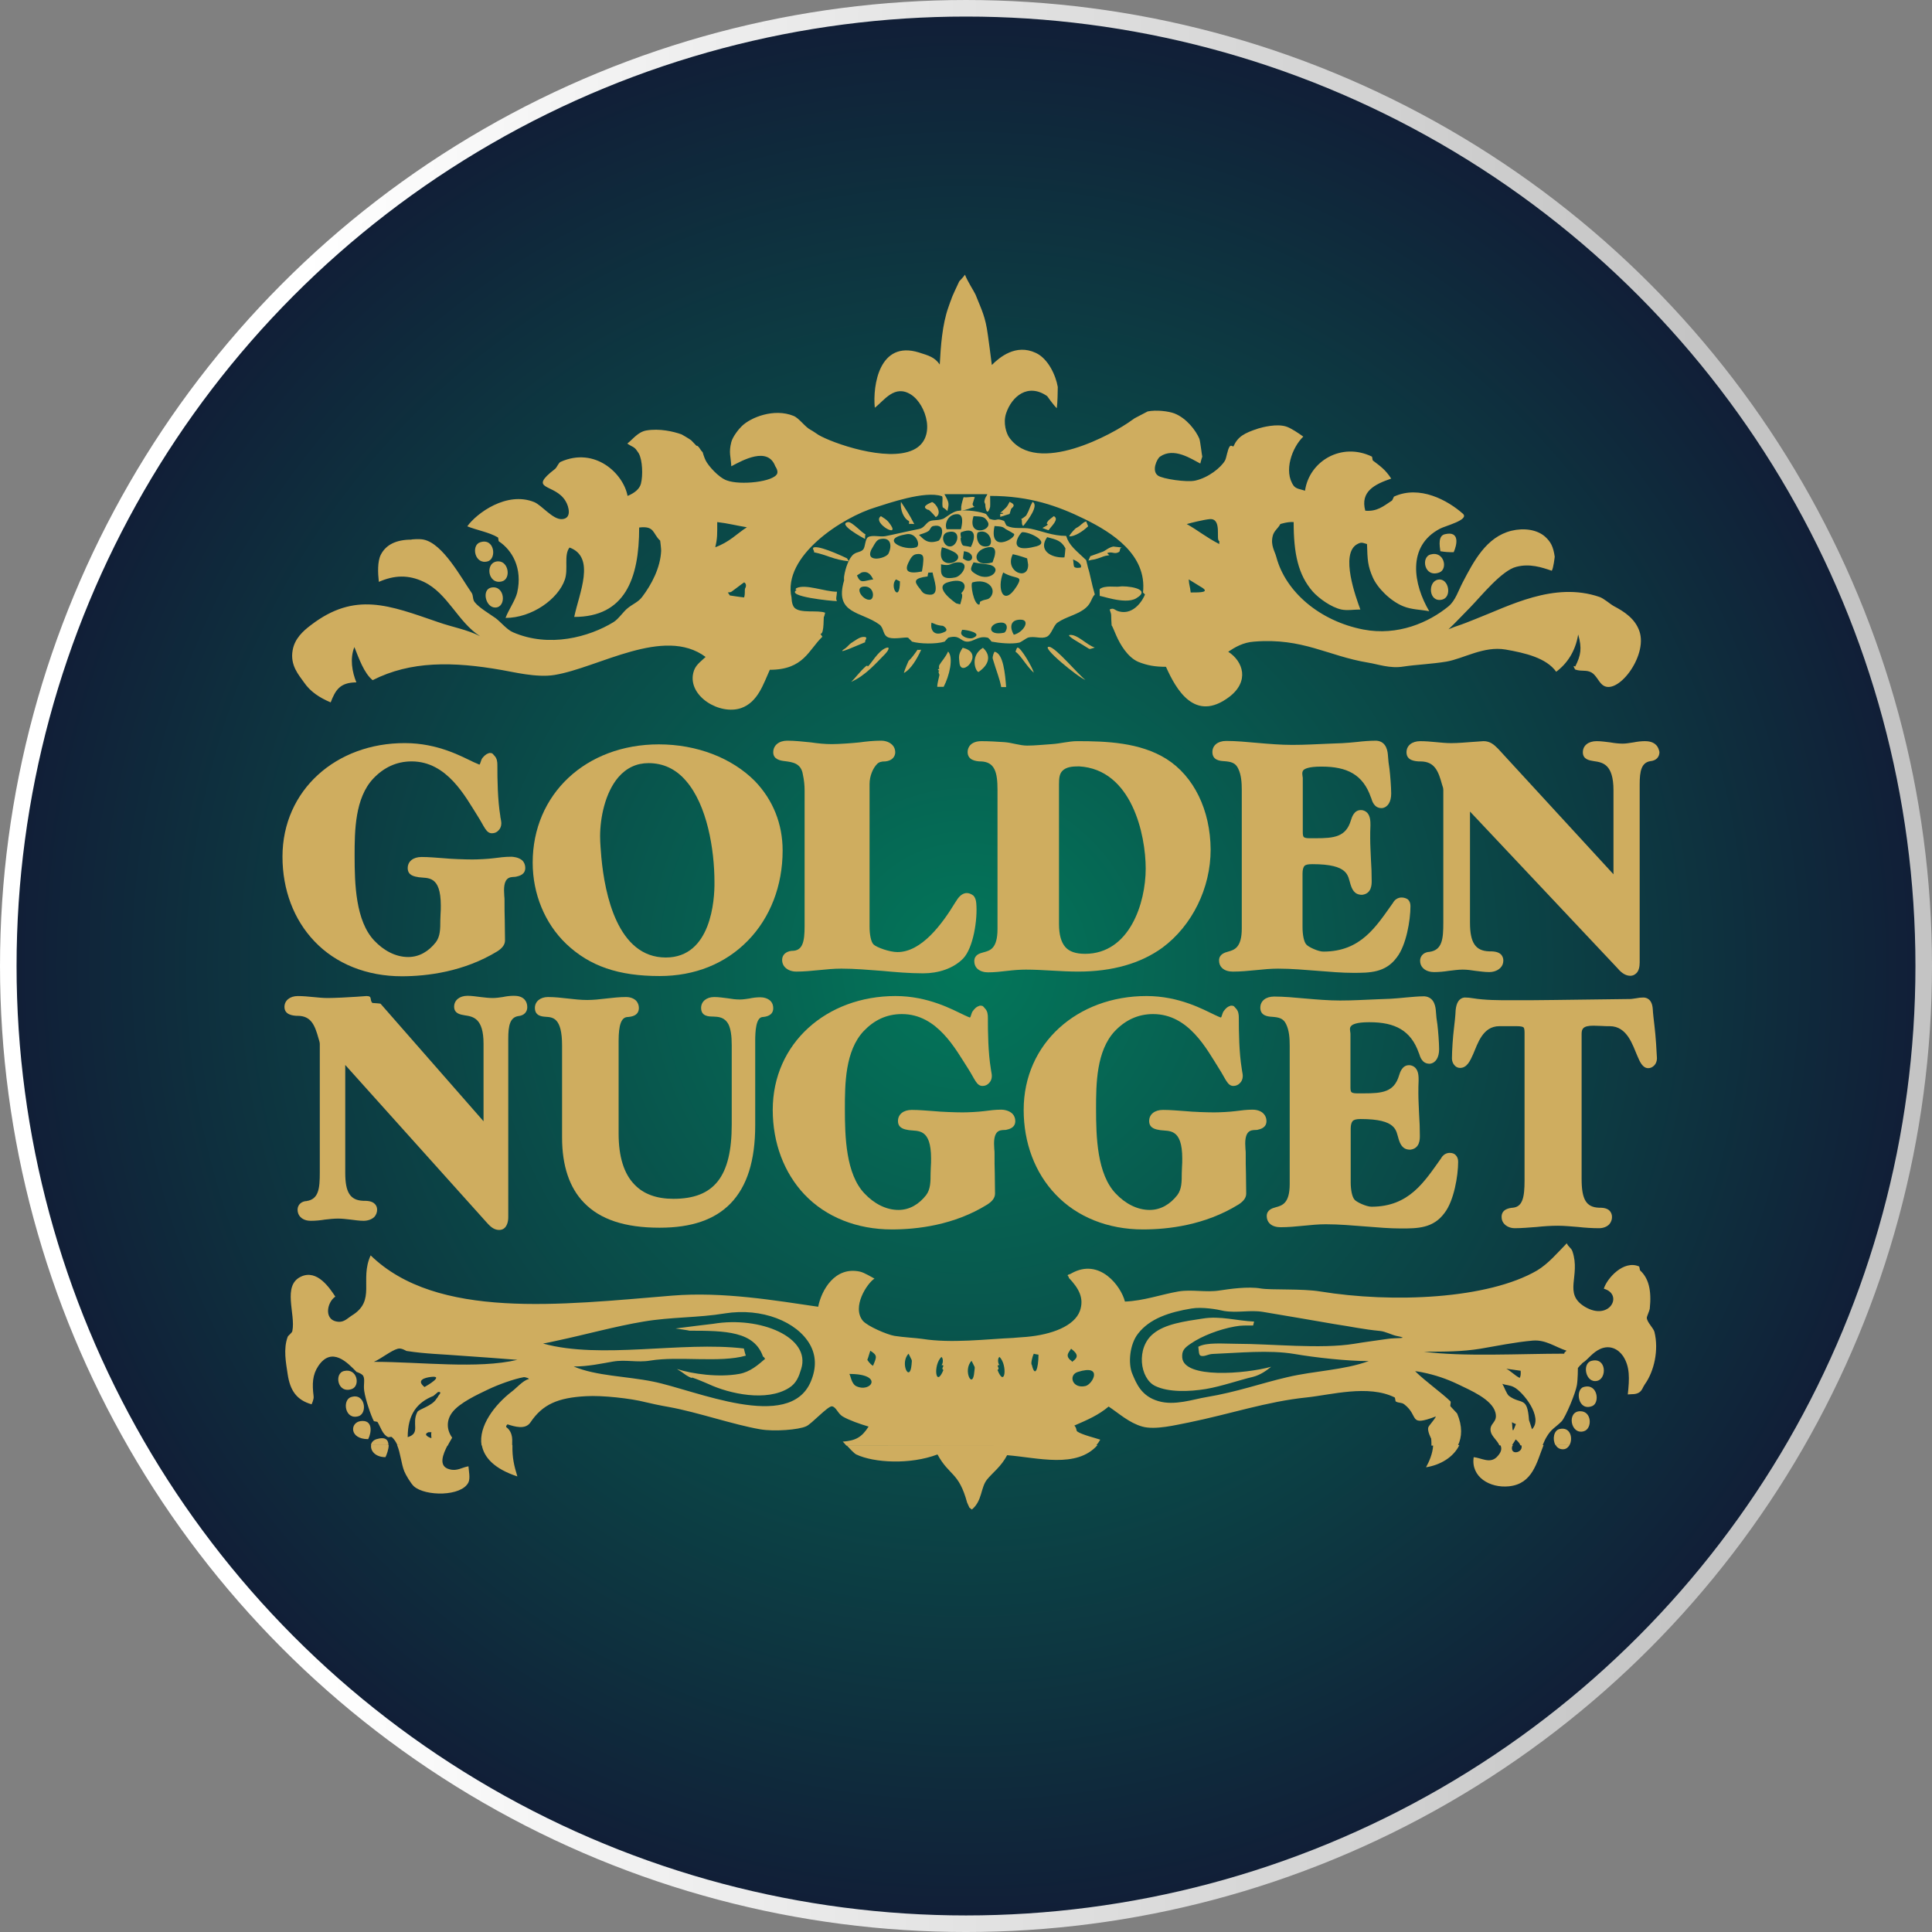 <?xml version="1.0" encoding="UTF-8"?><svg id="Layer_2" xmlns="http://www.w3.org/2000/svg" xmlns:xlink="http://www.w3.org/1999/xlink" viewBox="0 0 198.009 198.009"><rect x="0" y="0" width="198.009" height="198.009" fill="#808080" stroke="none"/><defs><style>.cls-1{fill:#cfad5f;stroke-width:0px;}.cls-2{fill:url(#radial-gradient);stroke:url(#linear-gradient);stroke-miterlimit:10;stroke-width:1.697px;}</style><radialGradient id="radial-gradient" cx="99.005" cy="228.995" fx="99.005" fy="228.995" r="98.156" gradientTransform="translate(0 328) scale(1 -1)" gradientUnits="userSpaceOnUse"><stop offset="0" stop-color="#03775a"/><stop offset="1" stop-color="#111e37"/></radialGradient><linearGradient id="linear-gradient" x1="0" y1="228.995" x2="198.009" y2="228.995" gradientTransform="translate(0 328) scale(1 -1)" gradientUnits="userSpaceOnUse"><stop offset=".157" stop-color="#fff"/><stop offset=".878" stop-color="#c4c4c4"/></linearGradient></defs><g id="Layer_2-2"><g id="Layer_1-2"><circle class="cls-2" cx="99.005" cy="99.005" r="98.156"/><g id="Components"><path id="Shape" class="cls-1" d="m147.62,56.495c.456.076.81.101,1.367.101.354-.785.633-2.202-.886-1.848-.734.152-.557,1.164-.481,1.747"/><path id="Shape-2" class="cls-1" d="m49.987,57.532c.962-.278.683-2.455-.785-1.949-.937.304-.557,2.329.785,1.949"/><path id="Shape-3" class="cls-1" d="m147.518,58.672c.911-.354.481-2.228-.886-1.848-1.038.253-.658,2.43.886,1.848"/><path id="Shape-4" class="cls-1" d="m51.455,59.583c.937-.253.683-2.076-.405-2.05-1.392.025-1.089,2.455.405,2.05"/><path id="Shape-5" class="cls-1" d="m147.797,61.456c1.063-.253.683-2.253-.405-2.05-1.089.177-.987,2.379.405,2.05"/><path id="Shape-6" class="cls-1" d="m50.772,62.266c1.164-.025.987-2.304-.405-2.05-1.038.177-.608,2.076.405,2.05"/><path id="Shape-7" class="cls-1" d="m38.039,148.103c-.101.557.405,1.24,1.468,1.24.127-.253.329-.81.329-1.24h-1.797Zm7.847,0c-.481.911-1.012,2.177.177,2.481.785.228,1.291-.203,1.949-.304.025.43.203,1.215,0,1.645-.709,1.468-4.43,1.443-5.594.405-.304-.278-.835-1.164-.987-1.544-.304-.759-.38-1.848-.734-2.683h5.189Zm6.632,0c-.025,1.342.177,2.126.506,3.215-2.379-.785-3.417-1.949-3.645-3.215h3.139Zm59.967,0c-2.126,2.43-6.126,1.291-9.265,1.038-.608,1.164-1.494,1.797-2.05,2.481-.683.835-.481,2.202-1.569,3.088l-.253-.203-.228-.506c-.861-3.164-1.823-2.708-3.038-4.936-2.81,1.063-6.505.861-8.328,0-.203-.101-.658-.582-.987-.937l25.718-.025h0Zm37.084,0c-.608,1.266-1.974,2.05-3.417,2.278.304-.557.683-1.367.734-2.278h2.683Zm5.493,0c-.051.076-.101.152-.101.228-.127.861,1.215.532.962-.228h2.278c-.709,1.772-1.114,3.974-3.544,4.227-1.974.203-3.924-.962-3.62-2.987.785.076,1.645.683,2.354,0,.506-.506.557-.886.38-1.24h1.291Zm4.379,0c.152.278.43.456.81.43.278-.025.481-.203.608-.43h-1.417Z"/><path id="Shape-8" class="cls-1" d="m39.811,148.103c0-.506-.278-.886-1.215-.608-.329.101-.532.329-.582.608h1.797Zm.911,0c-.127-.304-.304-.582-.557-.81-.076-.076-.304.025-.38,0-.582-.253-.785-1.063-1.089-1.544-.025-.051-.38-.076-.38-.101-.304-.557-.861-2.228-.987-3.088-.101-.683.101-1.139-.101-1.544-.127-.228-.658-.405-.683-.405-.886-.911-2.531-2.683-3.924-.608-.608.911-.633,1.848-.481,3.088.051.329-.203.81-.203.835-1.519-.43-2.202-1.392-2.455-3.088-.177-1.19-.456-2.582,0-3.822.051-.152.456-.405.481-.608.354-1.747-1.063-4.658.886-5.569,1.671-.785,2.962,1.215,3.518,2.05-.886.582-1.24,2.531.405,2.582.557,0,.937-.43,1.266-.633,2.557-1.544.785-3.645,1.949-6.176,6.784,6.607,19.516,5.063,30.882,4.126,5.215-.43,10.632.506,14.985,1.139.329-1.671,1.696-4.177,4.303-3.595.43.101,1.215.582,1.468.709-.759.481-2.354,2.911-1.19,4.329.481.557,2.481,1.417,3.24,1.544.962.152,2.126.203,2.835.304,3.012.481,6.531.025,9.416-.101-.127,0,1.266-.101,1.266-.101,2.607-.228,4.936-1.114,5.493-2.683.43-1.266-.076-2.253-1.164-3.392.127-.076-.253-.203-.025-.304,0,0,.253-.076.304-.127,2.911-1.645,5.113,1.342,5.493,2.886,1.949-.076,3.721-.734,5.493-1.038,1.417-.228,2.759.127,4.227-.101.987-.152,2.911-.43,4.202-.203,1.063.177,4.202,0,6.075.304,7.442,1.215,17.213.785,22.25-2.152,1.139-.683,2.126-1.848,3.038-2.784.177.405.456.456.582.835.861,2.531-.987,4.303,1.266,5.67,2.531,1.519,3.999-1.266,1.949-1.848.304-1.038,2.025-2.987,3.62-2.278.025.025.076.38.101.405.861.785,1.19,2.025.987,3.924-.025.203-.304.785-.304.937.025.456.683,1.038.785,1.443.456,1.848-.025,4.025-.987,5.366-.228.329-.253.608-.582.835-.38.228-.658.152-1.164.203.177-1.62.228-2.835-.481-3.924-.481-.709-1.342-1.19-2.354-.734-.759.354-1.164.962-1.671,1.342.051-.051-.228.127-.304.304.076-.177-.253.253-.304.304,0,0,0,1.139-.101,1.747-.127.81-1.164,3.291-1.569,3.721-.658.658-1.063.759-1.569,1.645-.152.253-.253.532-.38.81h-2.278c-.051-.177-.203-.38-.481-.608-.101.203-.278.43-.38.608h-1.291c-.203-.506-.785-.911-.886-1.417-.177-.886.759-.886.481-1.949-.354-1.367-2.633-2.304-3.822-2.886-1.164-.557-2.329-.962-3.721-1.24,0,0-.506-.101-.683-.101,1.114,1.089,2.683,2.177,3.62,3.088.076.076-.051.405,0,.506l.683.734c.557,1.316.506,2.405.076,3.291h-2.708c0-.228,0-.456-.025-.709,0,0-.405-.759-.304-1.139.051-.203.658-.81.785-1.139-2.886,1.089-1.671-.025-3.24-1.24-.304-.228-.557-.101-.886-.304-.025-.025-.051-.405-.101-.405-2.708-1.342-6.556-.253-9.011,0-4.151.43-7.796,1.696-12.15,2.582-1.215.228-3.367.785-4.708.405s-2.379-1.342-3.443-2.05c-1.063.886-2.126,1.342-3.518,1.949.253.228.177.532.304.608.456.329,1.924.683,2.354.835-.127.228-.278.43-.43.608h-25.592c-.177-.203-.329-.38-.38-.405,1.316-.101,1.949-.43,2.658-1.544-.861-.253-2.025-.658-2.658-1.038-.506-.304-.658-.962-1.089-1.038-.43-.051-2.101,1.823-2.658,2.05-.759.354-3.265.557-4.708.304-2.784-.481-6.404-1.747-9.315-2.278-.683-.127-.734-.127-1.443-.278l-1.012-.228c-1.468-.38-4.43-.709-6.075-.608-2.886.152-4.455.835-5.696,2.683-.532.785-1.62.43-2.354.203,0,0-.228.203-.101.304.38.278.633.785.582,1.544v.304h-3.139c-.329-1.949,1.316-4.151,3.139-5.544.354-.253,1.114-1.114,1.671-1.24.177-.051-.354-.228-.481-.203-1.012.177-2.607.759-3.62,1.24-1.114.532-2.987,1.392-3.721,2.379-.608.81-.582,1.772,0,2.582-.076.152-.278.456-.456.81l-5.164-.051h0l0.0 0Zm120.136,0c.38-.683.101-1.899-1.012-1.645-.608.127-.759,1.063-.43,1.645h1.443-0Zm-38.729-13.998c-2.304.38-4.303,1.038-5.493,2.582-.861,1.089-1.038,3.063-.582,4.126.405.962.911,2.278,2.658,2.784,1.671.506,3.645-.203,4.911-.405,3.189-.532,5.594-1.417,8.328-2.05,2.784-.658,5.771-.709,8.328-1.645-2.202,0-5.442-.354-7.645-.734-2.582-.43-5.721-.101-8.328,0-.532.025-.785.278-1.19.203-.278-.051-.228-.43-.304-.937.861-.481,2.607-.304,3.924-.304,3.595,0,8.607.557,12.049,0,.861-.152,2.607-.38,3.443-.506.785-.127,2.43,0,.886-.304-.405-.076-1.139-.456-1.671-.506-1.645-.152-3.012-.456-4.708-.709-2.228-.38-4.961-.861-7.265-1.24-1.367-.228-2.607.127-4.025-.101-.734-.177-2.253-.43-3.316-.253h0v0Zm-47.842.506c-2.759.456-5.493.354-8.328.835-2.886.481-6.075,1.367-8.834,1.949-.43.101-1.266.278-1.468.304,5.949,1.645,14.201-.253,20.58.506.076.253.076.38.203.734-2.633.759-6.885.025-9.796.506-1.342.228-2.506-.127-3.822.101-1.19.203-2.531.506-4.025.506,2.354.987,5.392.987,8.126,1.544,4.329.861,13.973,5.215,16.175,0,.608-1.443.532-2.708-.101-3.822-1.316-2.304-4.885-3.772-8.708-3.164h0v-0Zm43.918,2.076c-1.797,1.443-1.392,4.607.203,5.366,1.367.658,3.493.582,5.189.304,1.62-.278,3.493-.937,4.809-1.24.81-.203,1.468-.709,1.873-1.038-2.658.734-8.935,1.24-9.113-.937-.051-.709.203-.987.886-1.443,1.139-.785,2.936-1.468,4.506-1.747.658-.127,1.164-.101,1.873-.101,0,0,.076-.304.101-.405-1.772-.076-3.468-.608-5.29-.304-1.848.278-3.848.557-5.037,1.544h-0Zm-48.981-.532c.025,0,1.443.203,1.443.228,3.67,0,6.657.051,7.543,2.683.025-.101.203.203.203.203-.709.608-1.519,1.342-2.658,1.544-2.101.38-4.835,0-6.379-.506,0,0,.405.253.481.304.329.228.608.481,1.089.633-.354-.253,1.089.354,1.671.608,2.177,1.012,5.949,1.823,8.227.405.785-.481,1.038-1.19,1.266-1.949,1.038-3.24-4.177-5.442-9.011-4.632-.253.025-3.139.38-3.873.481h0Zm87.887,1.24c-1.797.152-3.746.557-5.392.835-1.899.304-3.645.304-5.771.304,3.949.532,9.847.203,14.403.203-.152-.025.203-.304.203-.304-1.164-.38-2.126-1.139-3.443-1.038h0Zm-116.339.835c-.683.177-1.721,1.038-2.455,1.342,4.784,0,10.632.759,14.707-.203-1.823-.152-3.721-.278-5.493-.405-2.228-.177-3.924-.203-5.873-.506-.076-.025-.506-.329-.886-.228h0Zm69.004,0c-.228.38-.633.683-.051,1.19.051-.025.152.152.152.152.683-.456.608-.81-.101-1.342h0Zm-20.58.203c-.177.608-.304.937-.304.937,0,0,.253.43.582.608.38-.911.481-1.063-.278-1.544h0Zm3.924.304c-.937.962.127,3.038.304,1.139.051-.658.076-.304-.304-1.139h0Zm6.455.734c-.937.962.127,3.038.278,1.139.076-.683.101-.329-.278-1.139h0Zm6.379-.734c-.177.354-.329,1.089-.203,1.139.329,1.417.683.354.683-1.038,0,0-.405-.051-.481-.101h0Zm-3.518.329c-.228.152-.152.734,0,.835-.456,0,.127.329-.203.506.759,1.924,1.063-.481.203-1.342h0Zm-5.746,1.342c-.329-.177.278-.506-.203-.506.152-.076.228-.658,0-.835-.886.861-.582,3.265.203,1.342h0Zm67.004,1.114c1.012-.228.962-2.455-.582-2.05-1.012.253-.608,2.329.582,2.05h0Zm-9.315-1.24c.456.228.861.683,1.367.937,0,0,.152-.152.101-.734-.633-.101-.81-.101-1.468-.203h0Zm-118.314,2.076c.886-.329.557-2.152-.785-1.848-1.063.203-.709,2.379.785,1.848h0Zm74.395-1.747c-.987.304-.582,1.747.785,1.443.759-.177,1.848-2.278-.785-1.443h0Zm-23.415.203c.127.127.203.987.683,1.24,1.519.759,2.936-1.24-.683-1.24h0Zm-42.855.304c-.658.076-1.569.329-.683,1.038.278-.152,2.05-1.19.683-1.038h0Zm109.783.709c.177.278.43,1.038.683,1.24,1.266.937,1.873-.025,2.05,2.481,0,0,.253.734.304.937,1.215-1.215-.962-3.898-1.873-4.329-.38-.203-.759-.177-1.164-.329h-0Zm9.214,2.278c.81-.329.557-2.379-.886-1.949-.886.253-.582,2.531.886,1.949h0Zm-118.288-1.443l-.481.405c-1.645.658-2.633,1.848-2.633,4.227,1.367-.43.354-1.342.987-2.582.127-.278,1.519-.608,1.949-1.342.076-.127.101-.076.203-.304-.025,0,.481-.456-.025-.405h0Zm-8.151,2.481c.962-.304.658-2.455-.785-1.949-.911.304-.608,2.379.785,1.949h0Zm125.578,1.544c.886-.253.835-2.076-.38-2.05-1.392,0-.987,2.455.38,2.05h0Zm-124.591.81c.354-.683.506-2.025-.785-1.848-1.089.152-1.164,1.848.785,1.848h0Zm117.225-1.747c.076,1.063.051,1.114.405.203-.101-.051-.354-.127-.405-.203h0Zm-111.049,1.038c-.709.278.329.633.304.608,0-.228-.051-.405,0-.608h-.304Z"/><path id="Shape-9" class="cls-1" d="m98.512,51.938v.43c.532-.127,1.291-.405,1.392-.43-.203,0-.228-.329-.228-.278.025-.127.228-.709.228-.709-.329-.076-.835.076-1.139,0-.025.025-.228.709-.253.987"/><path id="Shape-10" class="cls-1" d="m93.171,53.406v.304c.152-.051.38,0,.532,0-.557-1.063-.709-1.266-1.367-2.278-.101.835.304,1.747.835,1.974"/><path id="Shape-11" class="cls-1" d="m95.146,52.267c-.051-.177.633.557.759.734.709-.38,0-1.443-.38-1.544-.38.177-1.19.481-.38.81"/><path id="Shape-12" class="cls-1" d="m102.512,52.571c.38-.051.43.101,0,.101v.304c.354-.101.911-.304.962-.304,0,0,.152-.481.152-.506.076-.152.633-.38-.152-.734-.278.582-.38.608-.962,1.139"/><path id="Shape-13" class="cls-1" d="m105.195,52.799c-.076.127-.532.405-.532.405.152.101-.025.532.203.709.481-.582,1.645-2.126.962-2.481-.329.582-.278.734-.633,1.367"/><path id="Shape-14" class="cls-1" d="m91.07,53.508c-.203-.253-.506-.43-.785-.608-1.012.683,2.304,2.506.785.608"/><path id="Shape-15" class="cls-1" d="m107.372,53.457c-.228.329.076.203,0,.329-.076.101-.43.253-.532.329,0,0,.506.203.633.228.253-.405,1.139-1.139.532-1.443-.304.253-.506.354-.633.557"/><path id="Shape-16" class="cls-1" d="m110.257,54.14s-.506.456-.683.835c.557.025,1.367-.481,1.949-1.038l-.203-.506c-.481.177-.43.38-1.063.709"/><path id="Shape-17" class="cls-1" d="m88.691,55.254c-.076,0,0-.506,0-.506-.329-.101-1.367-1.291-1.772-1.24-1.139.177,1.468,1.595,1.772,1.747"/><path id="Shape-18" class="cls-1" d="m113.017,56.545c-.633.228-1.266.456-1.266.456,0,0-.101.203-.203.456.683-.177.354-.025.987-.228.582-.177.456-.228,1.164-.329,0,0-.253-.203-.203-.228.532-.177.709.177,1.19-.101.152-.101.025-.456.304-.456,0,0-.911-.101-.886-.101-.506.101-.81.43-1.089.532"/><path id="Shape-19" class="cls-1" d="m83.4,56.596c1.468.304,1.899.734,3.62.937-.051,0-.177-.278-.203-.304.152.076-2.557-1.266-3.341-1.139-.38.051.101.456-.076.506"/><path id="Shape-20" class="cls-1" d="m98.892,28.144c.304.759.886,1.62,1.089,2.05.633,1.595,1.012,2.228,1.266,4.151,0,0,.329,2.354.405,3.063.785-.785,2.455-2.202,4.506-1.24,1.266.582,2.05,2.304,2.253,3.493,0,.456-.025,1.645-.101,2.177-.329-.304-.987-1.24-.987-1.24-1.974-1.367-3.62.025-4.202,1.747-.354,1.038.051,2.126.304,2.481,2.835,3.999,10.707-.38,12.555-1.747.278-.203.329-.228.481-.304.253-.127,1.164-.608,1.164-.608.886-.177,2.126-.025,2.734.203,1.24.481,2.202,1.747,2.557,2.582.101.228.278,1.848.304,1.848-.025.076-.152.456-.203.709-.937-.481-2.708-1.696-4.126-.709-.304.203-.911,1.468-.203,1.949.456.329,2.936.709,3.822.506,1.342-.304,2.607-1.316,3.038-2.05.152-.253.253-1.139.481-1.443.127-.177.304,0,.38,0,.456-1.012,1.089-1.367,2.557-1.848.43-.127,1.848-.506,2.835-.203.506.152,1.316.709,1.772,1.038-1.139,1.089-2.05,3.544-.987,5.037.253.329.709.354,1.164.506.43-3.012,3.721-5.012,6.86-3.493.025,0,.051.38.101.405.759.582,1.266.911,1.873,1.848-1.696.582-3.189,1.316-2.658,3.291,1.215.101,1.848-.456,2.734-1.038.025,0,.203-.405.203-.405,2.633-1.215,5.518.38,7.062,1.747.709.633-1.797,1.24-2.354,1.544-3.417,1.797-2.708,5.721-1.089,8.455-.911-.177-1.772-.152-2.658-.506-1.316-.532-2.658-1.873-3.139-2.987-.506-1.164-.532-1.747-.582-3.392-.456-.127-.557-.228-.987,0-1.823.962-.127,5.518.304,6.708-.608,0-1.367.127-1.949,0-1.038-.228-2.304-1.139-2.936-1.848-1.494-1.721-1.949-3.898-1.949-7.113-.608-.051-1.367.203-1.367.203-.228.456-.658.683-.785,1.24-.228.962.228,1.544.38,2.152.962,3.595,4.48,6.556,8.91,7.417,3.544.683,6.733-.734,8.733-2.379.709-.582,1.012-1.62,1.468-2.481,1.114-2.126,2.405-4.632,4.987-5.265,1.266-.304,2.607-.127,3.443.608.582.532.835,1.012.987,2.05,0,0-.127,1.19-.304,1.443-1.038-.354-2.253-.759-3.62-.405-1.494.354-3.645,3.038-4.708,4.126-.734.734-1.494,1.569-2.253,2.278.278-.101.532-.228.785-.304.759-.253,1.19-.43,1.949-.734,3.468-1.342,8.075-3.873,12.732-2.278.456.152,1.063.709,1.468.937,1.114.582,2.202,1.316,2.633,2.582.886,2.582-2.354,6.759-3.822,5.468-.38-.329-.633-.987-1.089-1.24-.532-.304-.987-.076-1.671-.304,0,0-.354-.532,0-.304.582-1.164.709-1.873.304-3.291-.278,1.747-1.164,3.012-2.253,3.822-1.012-1.417-3.164-1.924-5.189-2.278-2.253-.38-4.303.937-6.075,1.24-1.544.253-3.063.304-4.404.506-1.367.228-2.633-.253-3.62-.405-4.126-.683-6.683-2.557-11.669-2.152-1.139.076-1.974.582-2.658,1.038,1.544.987,2.202,3.038.101,4.632-3.518,2.658-5.442-.759-6.48-3.088-1.164,0-1.949-.152-2.835-.506-1.114-.481-1.873-1.823-2.253-2.683-.228-.506-.43-1.063-.481-1.038-.101-1.24.051-.937-.203-1.645.456-.228.456.076.987.203,1.519.38,2.455-1.24,2.633-1.747l-.203-.203c.43-3.873-3.189-6.151-5.974-7.518-2.734-1.342-5.62-2.379-9.695-2.379,0,.127.025,1.012,0,1.139-.354,1.19-.532-.253-.481-.203-.025-.203-.127-.228-.101-.405.076-.43.177-.405.304-.709h-4.404c.506.911.481.937.304,1.747-.051-.127-.481-.405-.481-.405-.101-.481.076-1.089-.101-1.139-1.721-.582-5.468.734-6.759,1.139-3.392,1.012-9.594,4.987-8.632,9.265,0,0,0,.734.304,1.038.608.608,2.405.203,3.139.506l-.101.405c-.101-.329.051,1.848-.38,1.747,0,0,.177.304.203.304-1.417,1.342-1.899,3.392-5.392,3.392-.658,1.443-1.215,3.316-2.936,3.924-2.202.759-5.468-1.215-4.911-3.595.177-.785.683-1.089,1.266-1.645-4.278-3.189-10.986,1.114-15.492,1.848-1.823.304-4.303-.329-5.392-.506-5.012-.886-9.366-.937-13.239,1.038-.886-.709-1.417-2.253-1.873-3.392-.481,1.19-.228,2.557.203,3.62-1.696,0-2.152.81-2.633,2.05-1.139-.481-2.076-1.089-2.734-2.05-.532-.759-1.443-1.747-1.164-3.291.203-1.19,1.063-1.974,1.873-2.582,4.531-3.468,8.024-2.025,13.036-.304,1.519.532,2.962.759,4.303,1.443-2.253-1.417-3.316-4.404-5.771-5.569-1.595-.759-3.038-.683-4.607,0-.101-.911-.152-2.076.203-2.784.532-1.038,1.595-1.544,3.139-1.544-.101-.025.835-.101,1.266,0,1.974.43,3.822,3.898,4.911,5.468.177.278.076.658.304.937.43.557,1.544,1.215,2.152,1.645.506.38,1.164,1.19,1.772,1.443,3.721,1.62,7.822.481,10.302-1.038.532-.329.987-1.063,1.468-1.443.532-.43,1.063-.608,1.468-1.139.962-1.266,1.873-2.987,1.949-4.734,0-.278-.101-1.038-.101-1.038-.785-.709-.532-1.544-2.152-1.342,0,5.265-1.468,9.163-6.657,9.163.506-2.43,2.228-6.126-.481-7.113-.608.785-.101,2.177-.481,3.291-.683,2-3.392,3.924-6.075,3.924.278-.785.987-1.772,1.19-2.582.582-2.531-.532-4.379-1.873-5.265-.051-.025-.051-.38-.101-.405-.886-.532-2.228-.759-3.139-1.139.962-1.342,4.05-3.62,6.86-2.481.785.329,1.899,1.797,2.835,1.747,1.063-.051.709-1.316.38-1.848-1.089-1.848-3.974-1.063-1.089-3.291.203-.152.354-.633.582-.734,3.518-1.569,6.429,1.19,6.86,3.493.734-.304,1.215-.709,1.367-1.24.228-.886.152-2.43-.203-3.088,0,0-.152-.253-.203-.304-.278-.43-.532-.405-.987-.734.582-.456,1.089-1.19,1.949-1.342,1.342-.228,2.784.101,3.62.405,0,0,.759.43.987.608.127.127.354.38.481.506.101.127.051-.025.203.101.177.152.278.43.481.608,0,0,.152.532.304.835.253.532,1.316,1.747,2.152,2.05,1.392.532,4.885.152,5.189-.709.101-.329-.203-.734-.203-.734-.759-2.05-3.316-.633-4.506,0-.051-1.012-.278-1.392,0-2.481.152-.582.81-1.392,1.089-1.645.911-.886,3.291-1.848,5.29-1.038.608.253,1.164,1.139,1.772,1.443.203.101.734.481.785.506,1.417.835,6.986,2.81,9.695,1.544,2.455-1.139,1.367-4.658-.203-5.67-1.696-1.089-2.759.608-3.721,1.342-.228-2.329.481-6.91,4.506-5.67,1.038.329,1.62.481,2.152,1.24.101-1.873.253-4.101.886-5.873.101-.304.278-.785.304-.835.051-.228.633-1.443.81-1.823.101-.101.506-.532.582-.683m25.085,25.06c-.582.051-1.924.38-2.354.506,1.139.633,2,1.367,3.341,2.05-.025-.076,0-.228,0-.304-.405-.051.329-2.354-.987-2.253m-50.474.304c0,1.215.025,1.645-.203,2.582,1.494-.557,2.177-1.367,3.24-2.05-1.089-.177-1.924-.405-3.038-.532m48.323,5.873c.051.683.127.633.203,1.342,1.038,0,2.076,0,.987-.608-.228-.127-.759-.481-1.19-.734m-45.564.304c-.405.278-.835.633-1.266.937-.101.076-.177.076-.405.101.051.051.203.304.203.304,0,0,1.139.177,1.468.203.127-.456.025-.658.101-.937,0,.025.253-.405-.101-.608"/><path id="Shape-21" class="cls-1" d="m112.713,60.367c-.025,0,0,.683,0,.734-.127-.177,2.557.911,3.721.228,1.772-1.038-1.139-1.316-1.671-1.215-.43.076-1.494-.152-2.05.253"/><path id="Shape-22" class="cls-1" d="m81.654,60.469c-1.19.658,3.595,1.139,4.126,1.139-.152-.253-.025-.456,0-.962-1.24,0-3.189-.81-4.126-.38-.127.051-.177.203,0,.203"/><path id="Shape-23" class="cls-1" d="m111.042,66.139c.835.481.43.43,1.164.228-.861-.278-1.772-1.367-2.557-1.291-.456.025,1.089.861,1.392,1.063"/><path id="Shape-24" class="cls-1" d="m87.223,65.911c-.152.101-.43.43-.582.532-1.367.886,1.949-.608,2.05-.633-.177-.101.43-.557-.203-.532-.405,0-.886.405-1.266.633"/><path id="Shape-25" class="cls-1" d="m107.524,66.291c.683.051,2.987,2.86,3.721,3.392-.683-.203-4.683-3.468-3.721-3.392"/><path id="Shape-26" class="cls-1" d="m88.893,68.341c.152-.127-.101-.101-.101-.101-.658.557-1.215,1.367-1.569,1.645,1.494-.633,2.658-2.025,3.518-2.886.228-.228.557-.759.101-.608-.886.304-1.595,1.747-1.949,1.949"/><path id="Shape-27" class="cls-1" d="m98.335,67.936c.152,1.62,2.708-1.012.329-1.544-.481.709-.38.962-.329,1.544"/><path id="Shape-28" class="cls-1" d="m100.74,66.392c.911.835.582,1.772-.456,2.481-.304-.051-.911-1.645.456-2.481"/><path id="Shape-29" class="cls-1" d="m104.081,66.797c.532.354,1.114,1.468,1.873,2.152-.101-.481-1.342-2.633-1.671-2.582-.101.051-.177.354-.203.43"/><path id="Shape-30" class="cls-1" d="m93.121,67.734s-.405.886-.481,1.24c.734-.38,1.367-1.494,1.772-2.379-.101,0-.278.025-.38,0-.278.405-.582.835-.911,1.139"/><path id="Shape-31" class="cls-1" d="m96.285,68.139c-.101.203-.025.43,0,.405-.354.076,0,.203,0,.203-.203.051,0,.405,0,.405-.025.203-.228.861-.228,1.24h.658c.582-1.114,1.038-2.987.456-3.62-.278.608-.658.987-.886,1.367"/><path id="Shape-32" class="cls-1" d="m101.752,67.531c.354,1.215.709,2.025.861,2.886h.506c-.101-1.291-.278-3.468-1.19-3.62-.025,0-.253.506-.177.734"/><path id="Shape-33" class="cls-1" d="m98.107,52.368c1.012-.177,2.455.101,2.936.304.051.025.38.506.38.506.911.304.532-.152,1.468.203.076.025.203.481.304.506.734.38,1.569.127,2.455.304,1.114.228,2.228.734,3.62.734.304.987.962,1.443,2.05,2.481l.203.835c.177.481.354,1.595.683,2.683-.38.405-.329.835-.886,1.342-.81.734-2.025.911-2.936,1.544-.43.304-.608,1.215-1.089,1.443-.582.278-1.266-.101-1.949.101-.152.051-.734.481-.886.506-.759.177-2.025.051-2.835-.101,0,0-.304-.405-.405-.405-1.012-.228-1.417.456-2.152.405-.658-.051-.709-.734-1.873-.405-.025,0-.38.405-.38.405-.886.278-2.582.228-3.341,0l-.405-.405c-.304-.076-1.367.177-1.949,0-.683-.203-.481-.962-.987-1.342-1.848-1.367-4.658-1.038-3.62-4.531,0,0-.025-.203,0-.405.127-.861.506-1.924.987-2.278.329-.253.759-.203.987-.506.203-.278.177-1.063.481-1.24.456-.253,1.19,0,1.772-.101.683-.127,2.177-.481,3.443-.734.506-.101.633-.481.987-.734.38-.253.785-.076,1.468-.304.152-.025.937-.709,1.468-.81h0Zm2.152,2.177c-.253.076-.253,1.696.987,1.443.683-.152.228-1.873-.987-1.443h0Zm-2.152-1.848c-.911-.025-1.342.962-1.089,1.544h1.468c.127-.506.329-1.544-.38-1.544h0Zm1.671.203c-.683,2.177,1.949,1.519,1.468.608-.329-.608-.608-.557-1.468-.608h0Zm-4.126,1.012c-.278.051-.304.38-.481.506-.329.228-.835.329-.987.405.405.329.785,1.012,1.974.608.278-.051.962-1.823-.506-1.519h0Zm6.278,0c-.683,3.139,2.81.911,1.848.734.127.025-.456-.278-.683-.405-.329-.253-.38-.278-1.164-.329h0Zm-4.809.633c-.861.228-.405,1.645.38,1.443.734-.177,1.038-1.823-.38-1.443h0Zm1.392,0c-.152.051,0,.608,0,.608-.076-.177-.076.203,0,.405.177.532.203.304.987.506.354-.633.785-2.202-.987-1.519h0Zm6.252,0c-.177,0-1.848,2.329,1.468,1.443,1.443-.405-.683-1.494-1.468-1.443h0Zm-11.847.203c-2.886.481-.278,1.772.987,1.342.481-.177.025-1.519-.987-1.342h0Zm14.403.304c-.937,1.316.354,2.152,1.772,2.076.051-.228.101-.937.101-.937-.43-.785-.911-.886-1.873-1.139h0Zm-17.137.203c-.329.076-.506.43-.683.734-1.19,1.797,1.266,1.316,1.569.734.354-.759.278-1.721-.886-1.468h0Zm6.354.835c-.785,2.81,3.088,1.316,1.089.405-.329-.152-.557-.278-1.089-.405h0Zm4.708,0c-1.721.329-1.519,2.152.481,1.544l.101-.304s.633-1.468-.582-1.24h0Zm2.253.304c-.278.962-.987.709-.38-.304l.38.304h0Zm-4.708.101c-.051.304-.101.81-.101.734.987.81,1.468-.582.101-.734h0Zm7.847,1.038c-.987.304-1.291-.734-.582-.937,1.012-.253,1.063.785.582.937h0Zm-14.125,0c-1.367.101-.987-.608-1.164-.709,1.139-.025,1.342.025,1.164.709h0Zm1.392-.734c-.38.051-.608.456-.785.835-.456.911-.051,1.215,1.367.937.025-.101.101-.658.101-.608.025-.608.278-1.316-.683-1.164h0Zm9.897,0c-.911,1.797,1.645,2.81,1.569,1.038,0,.051-.076-.506-.101-.608,0,0-.835-.304-1.468-.43h0Zm6.176.532c.025.076.051.633.101.734.127.228.683.101.683.101,0,0,.304-.354-.785-.835h-0Zm-21.668.203c-.481,1.19-.911,1.089-.481,0,.101.051.354,0,.481,0h0Zm9.796.101c-.759.051-.582.43-1.671.203.101.456-.405,1.721,1.468,1.342.734-.152,1.62-1.645.203-1.544h0Zm1.671,0c-.354.709-.405.835.304,1.24,1.544.886,2.886-.81,1.089-1.038-.025,0-.886-.101-1.392-.203h-0Zm10.682,1.747c-.835-.025-2.304-.557-.987-.835.835-.152.886.278.987.835h0Zm-22.149-.709c-.025,0-.481.304-.481.304.38.911.683.532,1.671.405-.203-.38-.481-.911-1.19-.709h0Zm6.86,0c-.076.076-.076.278-.101.405-1.417.177-1.392.506-.886,1.139.354.405.329.683,1.089.734,1.139.076.405-1.62.304-2.278-.076,0-.354.025-.405,0h0Zm7.645,0c-.683,1.696.025,3.569,1.367,1.443.759-1.24-.025-.658-1.367-1.443h0Zm-10.986.709c-.709.709.405,2.506.405.203l-.405-.203h0Zm5.29.304c-1.569.506.886,2.152.886,2.152,0,0,.38.101.405.101.076-.304.354-1.012.101-1.139.734-.709.354-1.671-1.392-1.114h-0Zm2.557,0c-.278.076.127,2.329.683,2.278.076-.025.051-.278.101-.304.608-.329.759-.101,1.089-.506.608-.835-.329-1.899-1.873-1.468h-0Zm-11.163.43c-1.012.101-.025,1.494.683,1.342.481-.127.38-1.443-.683-1.342h0Zm9.011,3.898c-.203-.127-.329-.608-.481-.734.911.278.734.203.481.734h0Zm-2.835.532c-.253,1.038-1.114.481-1.266-1.038,1.19.405,1.417.354,1.266,1.038h0Zm9.897-1.038c-1.114,0-1.089.861-.683,1.544.987-.228,1.772-1.544.683-1.544h0Zm-9.113.304c-.152.709.228,1.494,1.367.937.456-.228-.203-.633-.203-.608-.658-.051-.861-.228-1.164-.329h0Zm7.037,0c-1.215.076-1.392,1.392.38,1.038.278-.051.633-1.114-.38-1.038h0Zm-3.898.734s-.101.228-.101.304c-.051.38.835.734,1.266.506.962-.456-.633-.81-1.164-.81h0Z"/><path id="Shape-34" class="cls-1" d="m52.366,87.807c-.608,0-1.19.076-1.772.152-.582.076-1.62.127-2.177.127-.734,0-2.202-.051-2.936-.127-.734-.051-1.519-.127-2.278-.127-.861,0-1.417.456-1.417,1.139,0,.759.683.861,1.139.937.911.127,2.253-.228,2.253,2.911,0,.278,0,.557-.025.835,0,.228-.025.456-.025.658,0,.861,0,1.645-.456,2.253-.734.937-1.696,1.519-2.835,1.519-1.316,0-2.531-.683-3.468-1.671-1.924-2.025-2.025-5.822-2.025-8.708,0-2.531.025-5.923,1.924-7.923,1.063-1.114,2.354-1.747,3.924-1.747,3.645,0,5.518,3.645,6.759,5.594.683,1.063.861,1.772,1.468,1.772.278,0,.506-.101.683-.304.177-.177.278-.43.278-.709,0-.203-.051-.38-.076-.557-.025-.051-.025-.127-.025-.177-.278-1.671-.304-3.772-.304-5.24,0-.304-.025-.683-.304-.962-.177-.177-.152-.278-.481-.278h-.051l-.051.025c-.329.101-.506.329-.658.506-.152.203-.203.658-.304.658-.076-.025-.354-.152-.582-.253-1.19-.557-3.645-1.949-7.037-1.949-7.037-.025-12.555,4.809-12.555,11.644,0,3.392,1.164,6.455,3.265,8.657,2.202,2.329,5.392,3.595,8.961,3.595,2.582,0,6.354-.456,9.796-2.557.43-.278.785-.633.785-1.114,0-.658-.025-1.342-.025-2.025-.025-.658-.025-1.367-.025-2.05,0-.152,0-.304-.025-.481,0-.177-.025-.38-.025-.582,0-1.569.835-1.316,1.215-1.392.329-.076.962-.203.962-.911,0-.278-.101-.557-.304-.759-.38-.329-.937-.38-1.164-.38"/><path id="Shape-35" class="cls-1" d="m67.529,76.289c-7.493,0-12.935,5.113-12.935,12.125,0,3.189,1.24,6.227,3.443,8.328,2.405,2.278,5.341,3.291,9.568,3.291,3.62,0,6.733-1.266,9.037-3.62,2.304-2.354,3.569-5.645,3.569-9.239,0-2.734-.987-5.189-2.835-7.113-2.354-2.379-5.949-3.772-9.847-3.772m.709,21.845c-4.936,0-6.252-6.455-6.607-10.277-.051-.709-.127-1.417-.127-2.152,0-1.873.506-4.455,1.873-6.05.835-.962,1.873-1.443,3.088-1.443,1.519,0,2.81.608,3.848,1.823,2.152,2.481,2.911,6.986,2.911,10.378.025,1.797-.329,7.721-4.987,7.721"/><path id="Shape-36" class="cls-1" d="m99.094,91.528c-.582,0-.937.557-1.139.886l-.051.076c-1.367,2.253-3.468,5.088-5.923,5.088-.81,0-2.152-.481-2.455-.785-.278-.278-.405-1.089-.405-1.797v-14.656c0-.81.354-1.62.759-2.025.177-.203.456-.278.81-.278h.051c.734-.076,1.012-.532,1.012-.937,0-.278-.101-.557-.304-.759-.38-.38-.911-.43-1.139-.43-.759,0-1.494.076-2.228.177-.709.076-2.126.177-2.835.177s-1.443-.076-2.126-.177c-.734-.076-1.671-.177-2.43-.177-.861,0-1.443.481-1.443,1.19,0,.734.734.861,1.215.911.759.101,1.645.203,1.823,1.367.127.582.177,1.139.177,1.62v13.922c0,1.62-.203,2.531-1.291,2.531h-.051c-.608.076-.962.43-.962.937,0,.278.101.557.304.759.38.38.911.43,1.139.43.785,0,1.569-.076,2.329-.152.759-.076,1.519-.152,2.304-.152,1.392,0,2.784.127,4.151.228,1.367.127,2.81.253,4.227.253,1.544,0,3.088-.481,4.101-1.519,1.038-1.089,1.494-3.999,1.342-5.67-.025-.304-.101-.582-.304-.785-.203-.152-.43-.253-.658-.253"/><path id="Shape-37" class="cls-1" d="m119.547,77.783c-2.708-1.696-6.151-1.823-9.138-1.823-.861,0-1.747.253-2.607.304s-1.696.152-2.531.152c-.759,0-1.569-.304-2.329-.354-.785-.051-1.569-.101-2.354-.101-1.038,0-1.417.582-1.417,1.114,0,.861.886.937,1.266.962h.101c1.417.051,1.696,1.114,1.696,2.911v14.251c0,2.025-.759,2.228-1.443,2.405-.38.101-.937.253-.937.911,0,.278.101.557.278.734.329.329.785.405,1.139.405.658,0,1.342-.076,1.974-.152.633-.076,1.266-.127,1.899-.127.886,0,1.772.051,2.658.101.886.051,1.797.101,2.708.101,3.493,0,6.404-.835,8.632-2.455,3.038-2.253,4.936-6.101,4.936-10.049-.025-4.05-1.721-7.518-4.531-9.29m-8.353,19.972c-.937,0-1.595-.228-2-.683-.43-.481-.658-1.266-.658-2.379v-14.327c0-.608.051-1.012.304-1.316.405-.456,1.063-.506,1.747-.506,5.417.304,6.835,7.012,6.835,10.48,0,3.518-1.645,8.733-6.227,8.733"/><path id="Shape-38" class="cls-1" d="m143.645,91.984c-.38,0-.734.228-.911.608l.025-.051c-1.721,2.405-3.265,4.987-7.138,4.987-.506,0-1.494-.456-1.721-.709-.278-.278-.405-1.063-.405-1.797v-5.493c0-.38.076-.658.203-.785s.354-.177.81-.177c3.746,0,3.62,1.19,3.898,2.05.152.481.38,1.089,1.164,1.089h.051c.962-.127.962-1.063.962-1.417,0-.734-.025-1.468-.076-2.202-.025-.709-.076-1.443-.076-2.152,0-.456,0-.911.025-1.342,0-.38,0-.937-.329-1.291-.127-.127-.329-.278-.658-.278-.683,0-.911.709-1.012,1.038-.506,1.721-1.721,1.848-3.62,1.848h-.658c-.38,0-.506-.076-.557-.127-.076-.076-.101-.253-.101-.506v-5.468c0-.076,0-.177-.025-.253,0-.076-.025-.177-.025-.253,0-.152.025-.253.101-.354.127-.152.557-.38,1.797-.38h.101c2.582,0,4.227.81,5.037,3.164,0-.025.025.051.025.051.101.329.304,1.038,1.063,1.038h.051c.582-.076.937-.633.937-1.494,0-.633-.101-1.924-.177-2.531-.076-.456-.127-.886-.152-1.316-.025-.38-.101-1.494-1.19-1.569-.658,0-1.316.051-1.949.127-.506.051-1.038.101-1.544.127l-1.316.051c-1.392.051-2.405.127-3.822.127-1.164,0-2.379-.101-3.544-.203-1.139-.101-2.202-.203-3.215-.203-.861,0-1.417.456-1.417,1.139,0,.835.759.911,1.215.937.683.051,1.164.152,1.443.785.304.633.354,1.417.354,2.177v14.175c0,1.974-.759,2.202-1.392,2.379-.38.101-.937.278-.937.911,0,.304.101.557.278.734.304.329.785.405,1.139.405.785,0,1.595-.076,2.354-.152.759-.076,1.519-.152,2.278-.152,1.392,0,2.784.127,4.101.228,1.266.101,2.455.203,3.595.203,1.696,0,3.316,0,4.48-1.595.962-1.24,1.392-3.797,1.392-5.24,0-.278-.076-.506-.253-.683-.177-.127-.405-.203-.658-.203"/><path id="Shape-39" class="cls-1" d="m169.743,76.365c-.304-.329-.785-.405-1.139-.405-.405,0-.81.051-1.19.127-.38.051-.734.127-1.089.127-.43,0-.861-.051-1.291-.127-.456-.051-.911-.127-1.392-.127-.861,0-1.417.456-1.417,1.139,0,.734.658.835,1.139.911.886.127,2.0.304,2,2.987v8.607l-11.796-12.834-.076-.076c-.354-.354-.759-.734-1.443-.734-.38.025-.734.051-1.089.076-.734.051-1.494.127-2.228.127-.506,0-1.038-.051-1.544-.101-.532-.051-1.089-.101-1.62-.101-.861,0-1.417.456-1.417,1.139,0,.861.886.911,1.266.937h.152c1.468,0,1.848.987,2.228,2.379.076.203.127.38.127.557v13.593c0,1.645-.101,2.81-1.417,2.987h.051c-.582,0-1.012.38-1.012.911,0,.304.101.557.304.759.354.354.861.405,1.139.405.506,0,1.012-.051,1.494-.127.481-.051.937-.127,1.417-.127.43,0,.861.051,1.316.127.456.051.937.127,1.417.127.228,0,.759-.051,1.139-.43.203-.203.304-.456.304-.759,0-.228-.076-.43-.228-.608-.329-.329-.861-.329-1.24-.329-1.392-.051-1.949-.886-1.949-2.936v-11.391l15.087,16.023c.278.329.734.81,1.342.81.253,0,.456-.101.633-.278.228-.228.329-.608.329-1.089v-18.251c0-1.367.177-2.228,1.089-2.379.582-.051.937-.405.937-.937-.051-.253-.152-.532-.329-.709"/><path id="Shape-40" class="cls-1" d="m102.613,113.728c-.608,0-1.19.076-1.772.152-.582.076-1.62.127-2.177.127-.734,0-2.202-.051-2.936-.127-.759-.051-1.519-.127-2.278-.127-.861,0-1.417.456-1.417,1.139,0,.759.683.861,1.139.937.911.127,2.253-.228,2.253,2.911,0,.278,0,.557-.025.835,0,.228-.025.456-.025.658,0,.861,0,1.645-.456,2.253-.734.937-1.696,1.519-2.835,1.519-1.316,0-2.531-.683-3.468-1.671-1.924-2-2.025-5.822-2.025-8.708,0-2.531.025-5.923,1.924-7.948,1.063-1.114,2.329-1.747,3.924-1.747,3.645,0,5.518,3.645,6.784,5.594.683,1.063.861,1.772,1.468,1.772.278,0,.506-.101.683-.304.177-.177.278-.43.278-.709,0-.203-.051-.38-.076-.557,0-.076-.025-.127-.025-.177-.278-1.671-.304-3.772-.304-5.24,0-.304-.025-.683-.304-.962-.177-.177-.152-.278-.481-.278h-.051l-.051.025c-.329.101-.506.329-.658.532-.152.177-.203.658-.304.658-.101-.025-.354-.152-.582-.253-1.19-.557-3.67-1.949-7.037-1.949-7.062,0-12.581,4.835-12.581,11.669,0,3.392,1.164,6.455,3.24,8.657,2.202,2.329,5.392,3.595,8.961,3.595,2.582,0,6.379-.43,9.796-2.557.43-.278.785-.633.785-1.114,0-.658-.025-1.342-.025-2.025-.025-.683-.025-1.367-.025-2.05,0-.152,0-.304-.025-.481,0-.177-.025-.38-.025-.582,0-1.569.835-1.342,1.215-1.392.329-.076.962-.203.962-.911,0-.278-.101-.557-.304-.759-.38-.354-.937-.405-1.139-.405"/><path id="Shape-41" class="cls-1" d="m128.382,113.728c-.608,0-1.19.076-1.772.152-.582.076-1.62.127-2.177.127-.734,0-2.202-.051-2.936-.127-.759-.051-1.519-.127-2.304-.127-.861,0-1.417.456-1.417,1.139,0,.759.683.861,1.139.937.911.127,2.253-.228,2.253,2.911,0,.278,0,.557-.025.835,0,.228-.025.456-.025.658,0,.861,0,1.645-.456,2.253-.734.937-1.696,1.519-2.835,1.519-1.316,0-2.531-.683-3.468-1.671-1.924-2-2.025-5.822-2.025-8.708,0-2.531.025-5.923,1.924-7.948,1.063-1.114,2.354-1.747,3.924-1.747,3.67,0,5.518,3.645,6.759,5.594.683,1.063.861,1.772,1.468,1.772.253,0,.506-.101.683-.304.177-.177.278-.43.278-.709,0-.203-.051-.38-.076-.557,0-.076-.025-.127-.025-.177-.278-1.671-.304-3.772-.304-5.24,0-.304-.025-.683-.304-.962-.177-.177-.152-.278-.481-.278h-.051l-.051.025c-.329.101-.506.329-.658.532-.152.177-.203.658-.304.658-.101-.025-.354-.152-.582-.253-1.19-.557-3.645-1.949-7.037-1.949-7.062,0-12.581,4.835-12.581,11.669,0,3.392,1.164,6.455,3.265,8.657,2.202,2.329,5.392,3.595,8.961,3.595,2.582,0,6.354-.43,9.796-2.557.43-.278.785-.633.785-1.114,0-.658-.025-1.342-.025-2.025-.025-.683-.025-1.367-.025-2.05,0-.152,0-.304-.025-.481,0-.177-.025-.38-.025-.582,0-1.569.835-1.342,1.215-1.392.329-.076.962-.203.962-.911,0-.278-.101-.557-.304-.759-.329-.354-.886-.405-1.114-.405"/><path id="Shape-42" class="cls-1" d="m148.582,118.157c-.38,0-.734.228-.911.608l.025-.051c-1.721,2.405-3.265,4.961-7.138,4.961-.506,0-1.494-.456-1.721-.709-.278-.304-.405-1.063-.405-1.797v-5.493c0-.38.076-.633.203-.785.127-.127.354-.203.81-.203,3.746,0,3.62,1.19,3.898,2.05.152.481.38,1.089,1.164,1.089h.051c.962-.127.962-1.063.962-1.417,0-.734-.025-1.468-.076-2.202-.025-.709-.076-1.443-.076-2.152,0-.456,0-.911.025-1.316,0-.405,0-.937-.329-1.291-.127-.127-.329-.278-.658-.278-.683,0-.911.709-1.012,1.038-.506,1.721-1.721,1.848-3.62,1.848h-.709c-.38,0-.506-.076-.557-.127-.076-.076-.101-.228-.101-.506v-5.417c0-.076,0-.177-.025-.253,0-.076-.025-.177-.025-.253,0-.152.025-.253.127-.354.127-.152.557-.38,1.797-.38h.101c2.582,0,4.227.835,5.037,3.164,0-.025.025.051.025.051.101.329.304,1.038,1.063,1.038h.051c.582-.076.937-.633.937-1.494,0-.633-.101-1.924-.177-2.531-.076-.456-.127-.886-.152-1.316-.025-.38-.101-1.494-1.19-1.569-.658,0-1.316.076-1.949.127-.506.051-1.038.101-1.544.127l-1.316.051c-1.392.051-2.405.127-3.822.127-1.164,0-2.379-.101-3.544-.203-1.139-.101-2.202-.203-3.215-.203-.861,0-1.417.456-1.417,1.139,0,.835.759.911,1.215.937.683.051,1.164.152,1.443.785.304.633.354,1.417.354,2.177v14.175c0,1.974-.759,2.202-1.417,2.379-.38.101-.937.278-.937.911,0,.278.101.557.278.734.304.329.785.405,1.139.405.785,0,1.595-.076,2.354-.152.759-.076,1.519-.152,2.278-.152,1.392,0,2.759.127,4.101.228,1.266.101,2.455.203,3.595.203,1.696,0,3.316,0,4.48-1.595.962-1.24,1.392-3.797,1.392-5.24,0-.278-.076-.506-.253-.683-.127-.152-.354-.228-.608-.228"/><path id="Shape-43" class="cls-1" d="m77.907,102.21c-.38,0-.759.051-1.114.127-.329.051-.658.101-.962.101-.405,0-.835-.051-1.266-.127-.43-.051-.911-.127-1.367-.127-.785,0-1.342.456-1.342,1.114,0,.861.759.886,1.215.886.582.025,1.19.051,1.595.81.228.481.329,1.164.329,2.126v8.126c0,5.341-1.797,7.619-5.974,7.619-1.721,0-3.063-.481-3.999-1.468-1.089-1.114-1.62-2.886-1.62-5.215v-9.492c0-1.671.278-2.405.886-2.455.38-.025,1.19-.101,1.19-.937,0-.278-.101-.532-.278-.734-.329-.329-.785-.38-1.038-.38-.683,0-1.367.076-2.025.152-.633.076-1.316.152-1.949.152-.658,0-1.342-.076-2-.152-.658-.076-1.342-.152-2.025-.152-.785,0-1.342.456-1.342,1.114,0,.835.734.886,1.114.911.734.051,1.671.101,1.671,2.936v9.442c0,2.886.759,5.139,2.228,6.657,1.671,1.747,4.227,2.582,7.771,2.582,3.265,0,5.645-.81,7.29-2.506,1.671-1.747,2.506-4.354,2.506-7.999v-8.632c0-1.012.076-2.379.734-2.455.354-.025,1.114-.127,1.114-.911,0-.304-.101-.557-.278-.734-.304-.304-.759-.38-1.063-.38"/><path id="Shape-44" class="cls-1" d="m169.566,105.146c-.076-.658-.152-1.266-.177-1.747-.076-1.063-.709-1.164-.962-1.164s-.506.025-.734.076c-.228.025-.43.076-.633.076l-7.847.101c-1.443.025-2.911.025-4.329.025-1.316,0-2.658,0-3.924-.203-.278-.051-.557-.076-.835-.076h-.051c-.532.076-.81.532-.886,1.291-.025.608-.101,1.266-.177,1.899-.101.81-.203,2.278-.203,3.063,0,.253.101.532.278.709.152.177.354.253.557.253.709,0,1.038-.734,1.342-1.417.456-1.038.962-2.86,2.683-2.86h1.772c.405,0,.633.051.709.127s.101.278.101.582v15.112c0,1.721-.203,2.683-1.19,2.784-.329.025-1.164.127-1.164.937,0,.304.101.557.304.759.354.354.835.405,1.038.405.759,0,1.519-.076,2.253-.127.709-.076,1.468-.127,2.177-.127.683,0,1.392.076,2.076.127.683.076,1.417.127,2.152.127.405,0,.81-.152,1.038-.405.177-.203.278-.456.278-.734,0-.253-.076-.456-.228-.633-.304-.329-.81-.329-1.114-.329-1.291-.051-1.772-.835-1.772-2.936v-14.884c0-.278.051-.456.177-.582.177-.177.506-.253,1.038-.253.253,0,.532.025.81.025.278.025.582.025.861.025,1.797,0,2.354,1.974,2.81,3.012.278.658.557,1.291,1.139,1.291.228,0,.43-.101.608-.278s.278-.456.278-.734c-.025-.608-.127-2.304-.253-3.316"/><path id="Shape-45" class="cls-1" d="m53.759,102.438c-.304-.329-.759-.38-1.089-.38-.405,0-.785.051-1.139.127-.354.051-.683.101-1.038.101-.405,0-.81-.051-1.24-.101-.43-.051-.886-.127-1.342-.127-.81,0-1.367.456-1.367,1.114,0,.709.633.81,1.089.886.861.127,1.924.304,1.924,2.911v7.948l-10.556-12.049c-.025-.025-.835-.076-.835-.076-.329-.329.051-.709-.608-.709l-1.063.076c-.709.051-2.202.127-2.911.127-.481,0-.987-.051-1.494-.101-.506-.051-1.038-.101-1.569-.101-.81,0-1.367.456-1.367,1.114,0,.81.861.886,1.215.911h.127c1.392,0,1.772.962,2.152,2.329.051.177.127.38.127.557v13.188c0,1.595-.101,2.734-1.367,2.911h.051c-.557,0-.962.38-.962.886,0,.278.101.557.278.734.329.354.81.405,1.089.405.506,0,.987-.051,1.443-.127.456-.051.911-.101,1.342-.101.405,0,.835.051,1.266.101.43.051.911.127,1.367.127.203,0,.734-.051,1.089-.405.177-.203.278-.456.278-.734,0-.228-.076-.43-.228-.582-.304-.329-.835-.329-1.19-.329-1.342-.051-1.848-.861-1.848-2.86v-11.062l14.479,16.125c.278.304.683.785,1.291.785.228,0,.456-.076.608-.253.203-.228.329-.582.329-1.063v-18.301c0-1.316.177-2.177,1.038-2.304.557-.051.911-.405.911-.911,0-.329-.101-.582-.278-.785"/></g></g></g></svg>